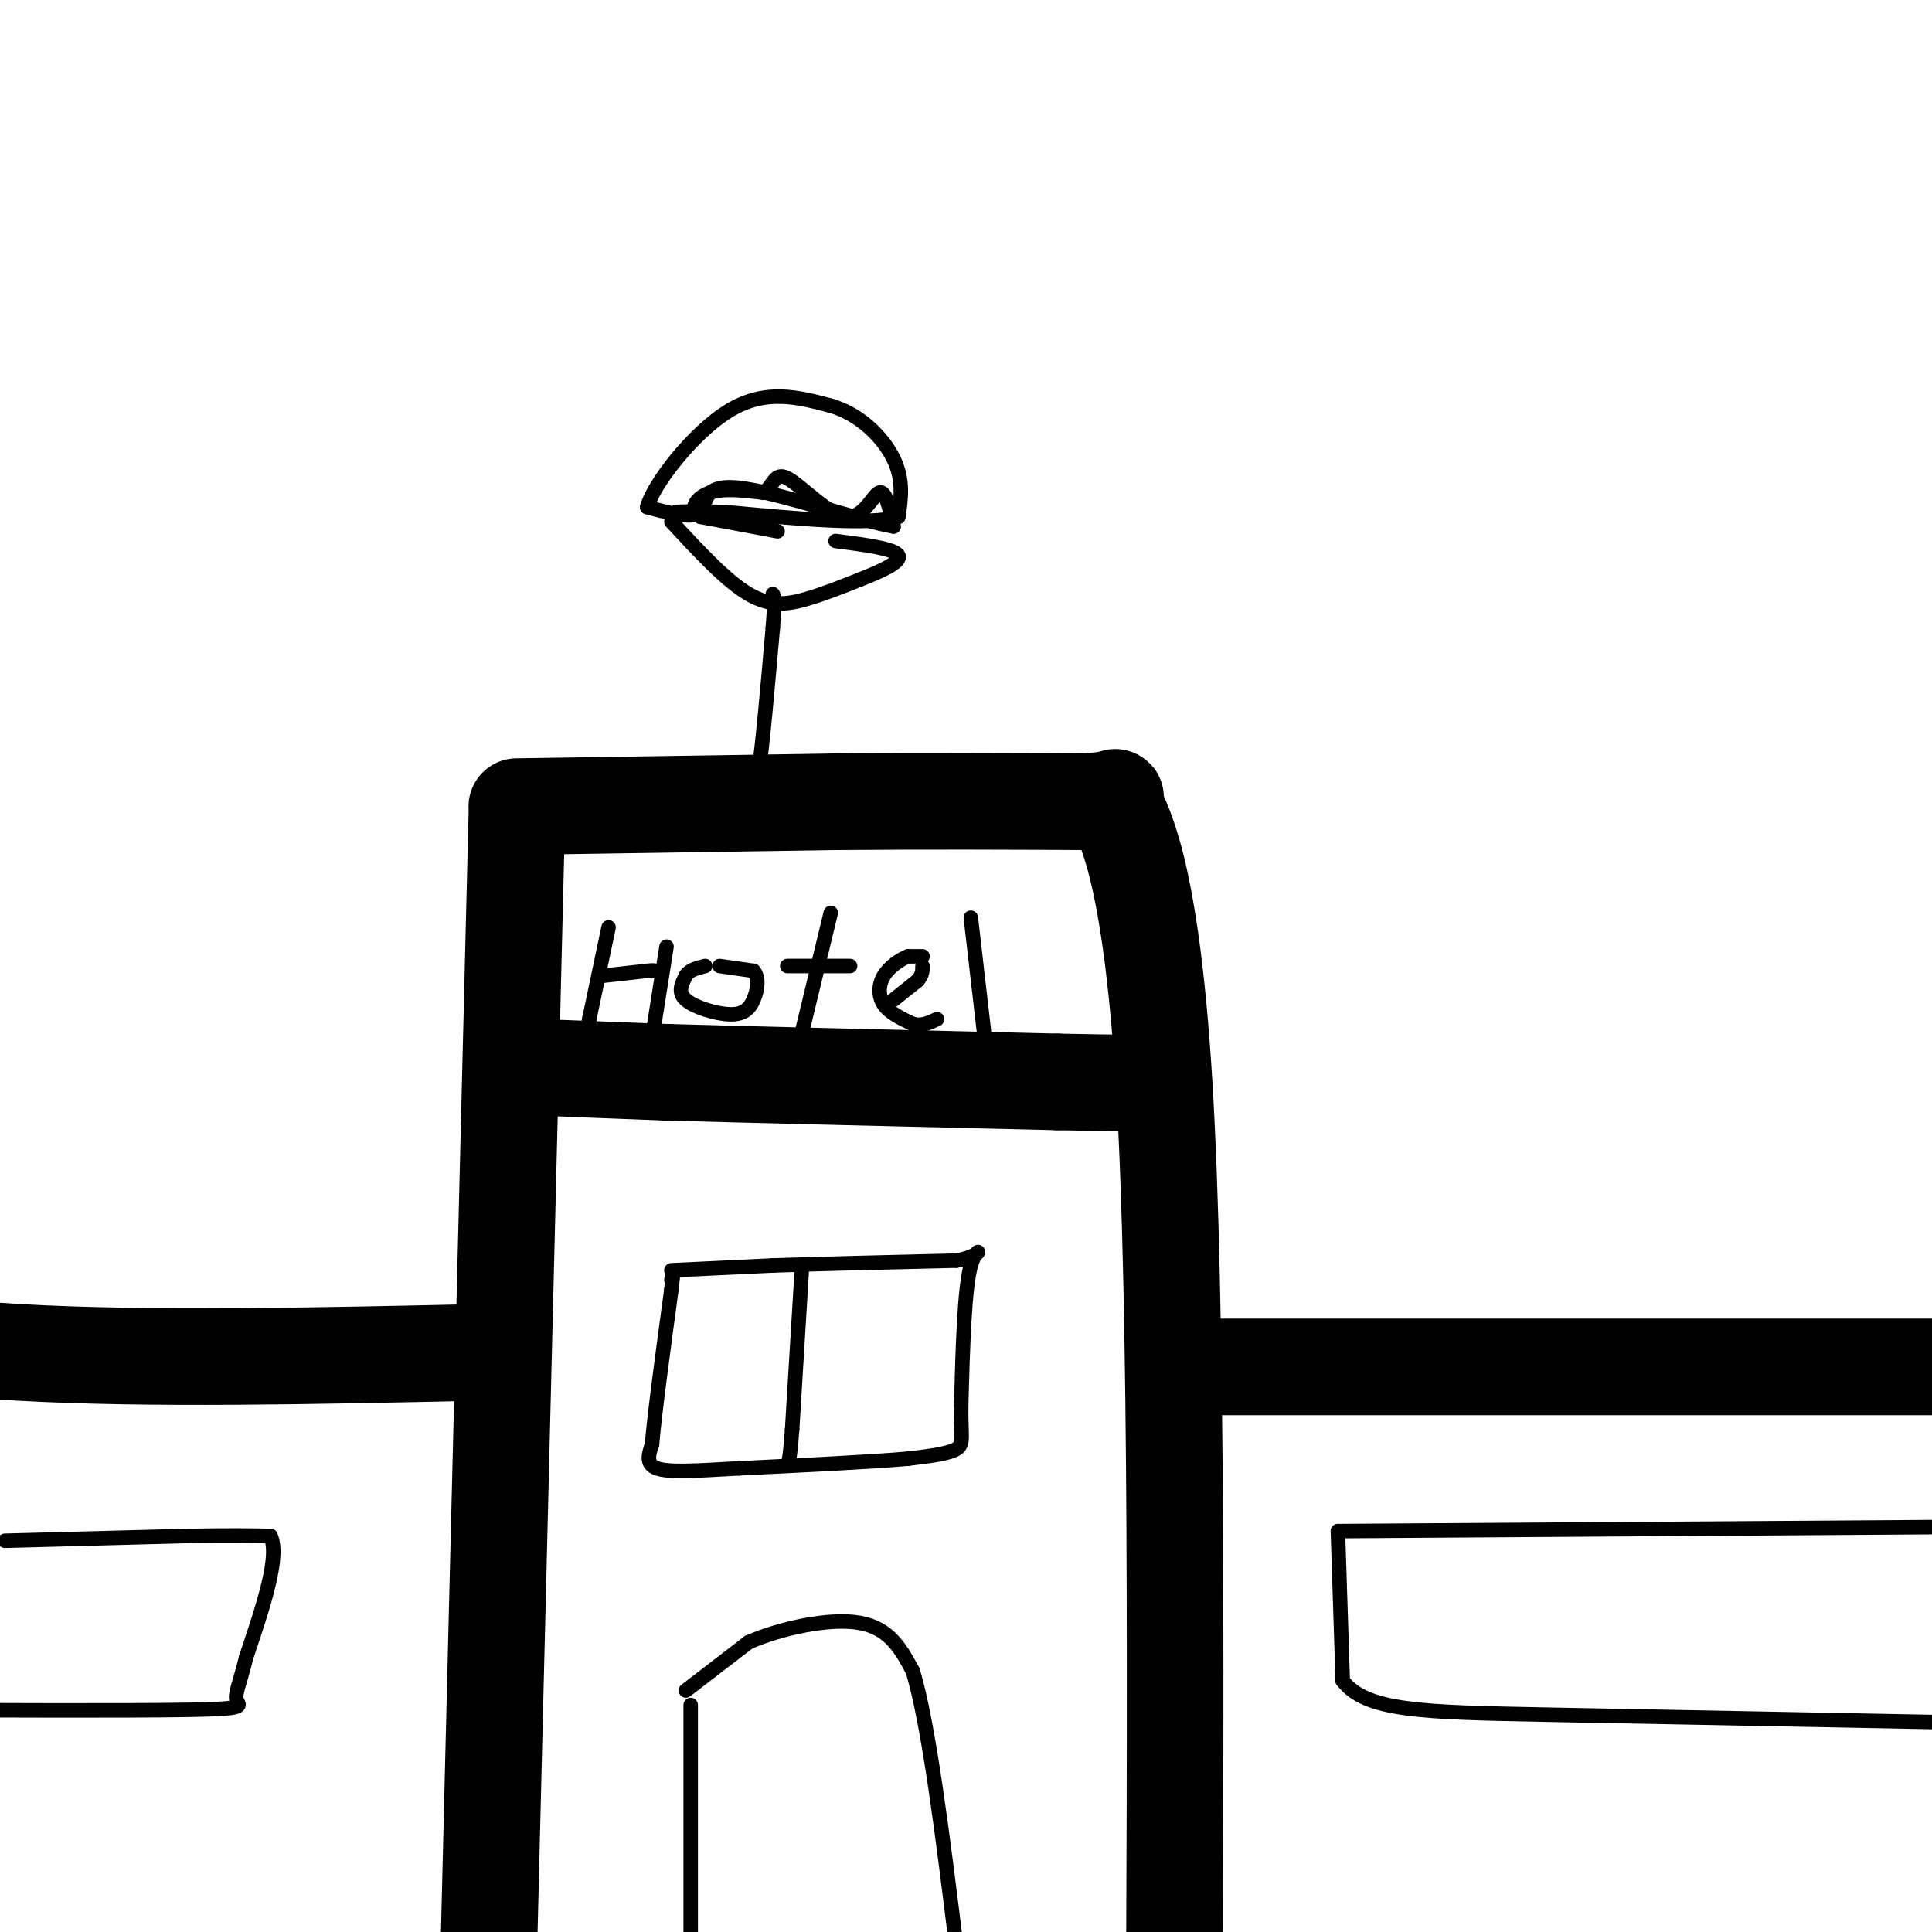 <svg viewBox='0 0 400 400' version='1.1' xmlns='http://www.w3.org/2000/svg' xmlns:xlink='http://www.w3.org/1999/xlink'><g fill='none' stroke='rgb(0,0,0)' stroke-width='20' stroke-linecap='round' stroke-linejoin='round'><path d='M107,169c0.000,0.000 -6.000,243.000 -6,243'/><path d='M107,167c0.000,0.000 66.000,-1.000 66,-1'/><path d='M173,166c19.667,-0.167 35.833,-0.083 52,0'/><path d='M225,166c8.833,-0.619 4.917,-2.167 6,1c1.083,3.167 7.167,11.048 10,57c2.833,45.952 2.417,129.976 2,214'/><path d='M112,221c0.000,0.000 26.000,1.000 26,1'/><path d='M138,222c17.833,0.500 49.417,1.250 81,2'/><path d='M219,224c16.000,0.333 15.500,0.167 15,0'/><path d='M245,283c0.000,0.000 232.000,0.000 232,0'/><path d='M99,280c-34.250,0.750 -68.500,1.500 -95,0c-26.500,-1.500 -45.250,-5.250 -64,-9'/></g>
<g fill='none' stroke='rgb(0,0,0)' stroke-width='3' stroke-linecap='round' stroke-linejoin='round'><path d='M126,192c0.000,0.000 -4.000,19.000 -4,19'/><path d='M122,211c-0.667,3.500 -0.333,2.750 0,2'/><path d='M138,196c0.000,0.000 -3.000,19.000 -3,19'/><path d='M125,202c0.000,0.000 9.000,-1.000 9,-1'/><path d='M134,201c1.667,-0.167 1.333,-0.083 1,0'/><path d='M149,200c0.000,0.000 7.000,1.000 7,1'/><path d='M156,201c1.242,1.300 0.848,4.049 0,6c-0.848,1.951 -2.152,3.102 -5,3c-2.848,-0.102 -7.242,-1.458 -9,-3c-1.758,-1.542 -0.879,-3.271 0,-5'/><path d='M142,202c0.667,-1.167 2.333,-1.583 4,-2'/><path d='M172,189c0.000,0.000 -7.000,29.000 -7,29'/><path d='M163,200c0.000,0.000 13.000,0.000 13,0'/><path d='M191,198c0.000,0.000 -3.000,0.000 -3,0'/><path d='M188,198c-1.524,0.595 -3.833,2.083 -5,4c-1.167,1.917 -1.190,4.262 0,6c1.190,1.738 3.595,2.869 6,4'/><path d='M189,212c1.833,0.500 3.417,-0.250 5,-1'/><path d='M185,207c0.000,0.000 5.000,-4.000 5,-4'/><path d='M190,203c1.000,-1.167 1.000,-2.083 1,-3'/><path d='M201,190c0.000,0.000 3.000,26.000 3,26'/><path d='M143,353c0.000,0.000 0.000,65.000 0,65'/><path d='M142,350c0.000,0.000 13.000,-10.000 13,-10'/><path d='M155,340c6.644,-2.889 16.756,-5.111 23,-4c6.244,1.111 8.622,5.556 11,10'/><path d='M189,346c3.333,11.167 6.167,34.083 9,57'/><path d='M277,317c0.000,0.000 149.000,-1.000 149,-1'/><path d='M277,317c0.000,0.000 1.000,31.000 1,31'/><path d='M278,348c4.822,6.289 16.378,6.511 42,7c25.622,0.489 65.311,1.244 105,2'/><path d='M1,319c0.000,0.000 38.000,-1.000 38,-1'/><path d='M39,318c9.167,-0.167 13.083,-0.083 17,0'/><path d='M56,318c2.000,4.167 -1.500,14.583 -5,25'/><path d='M51,343c-1.417,5.786 -2.458,7.750 -2,9c0.458,1.250 2.417,1.786 -10,2c-12.417,0.214 -39.208,0.107 -66,0'/><path d='M139,263c0.000,0.000 21.000,-1.000 21,-1'/><path d='M160,262c9.833,-0.333 23.917,-0.667 38,-1'/><path d='M198,261c6.667,-1.222 4.333,-3.778 3,1c-1.333,4.778 -1.667,16.889 -2,29'/><path d='M199,291c-0.089,6.422 0.689,7.978 -1,9c-1.689,1.022 -5.844,1.511 -10,2'/><path d='M188,302c-7.500,0.667 -21.250,1.333 -35,2'/><path d='M153,304c-9.178,0.533 -14.622,0.867 -17,0c-2.378,-0.867 -1.689,-2.933 -1,-5'/><path d='M135,299c0.500,-6.167 2.250,-19.083 4,-32'/><path d='M139,267c0.667,-5.667 0.333,-3.833 0,-2'/><path d='M166,263c0.000,0.000 -2.000,33.000 -2,33'/><path d='M164,296c-0.500,6.667 -0.750,6.833 -1,7'/><path d='M155,160c0.000,0.000 2.000,0.000 2,0'/><path d='M157,160c0.833,-5.000 1.917,-17.500 3,-30'/><path d='M160,130c0.500,-6.167 0.250,-6.583 0,-7'/><path d='M139,108c5.667,6.133 11.333,12.267 16,15c4.667,2.733 8.333,2.067 12,1c3.667,-1.067 7.333,-2.533 11,-4'/><path d='M178,120c4.067,-1.600 8.733,-3.600 8,-5c-0.733,-1.400 -6.867,-2.200 -13,-3'/><path d='M161,110c0.000,0.000 -16.000,-3.000 -16,-3'/><path d='M145,107c-2.533,-1.578 -0.867,-4.022 2,-5c2.867,-0.978 6.933,-0.489 11,0'/><path d='M158,102c2.209,-1.266 2.231,-4.432 5,-3c2.769,1.432 8.284,7.463 12,8c3.716,0.537 5.633,-4.418 7,-5c1.367,-0.582 2.183,3.209 3,7'/><path d='M185,109c-6.429,-1.036 -24.000,-7.125 -32,-8c-8.000,-0.875 -6.429,3.464 -8,5c-1.571,1.536 -6.286,0.268 -11,-1'/><path d='M134,105c1.133,-4.556 9.467,-15.444 17,-20c7.533,-4.556 14.267,-2.778 21,-1'/><path d='M172,84c6.111,1.756 10.889,6.644 13,11c2.111,4.356 1.556,8.178 1,12'/><path d='M186,107c-5.833,1.833 -20.917,0.417 -36,-1'/><path d='M150,106c-7.667,-0.167 -8.833,-0.083 -10,0'/></g>
</svg>